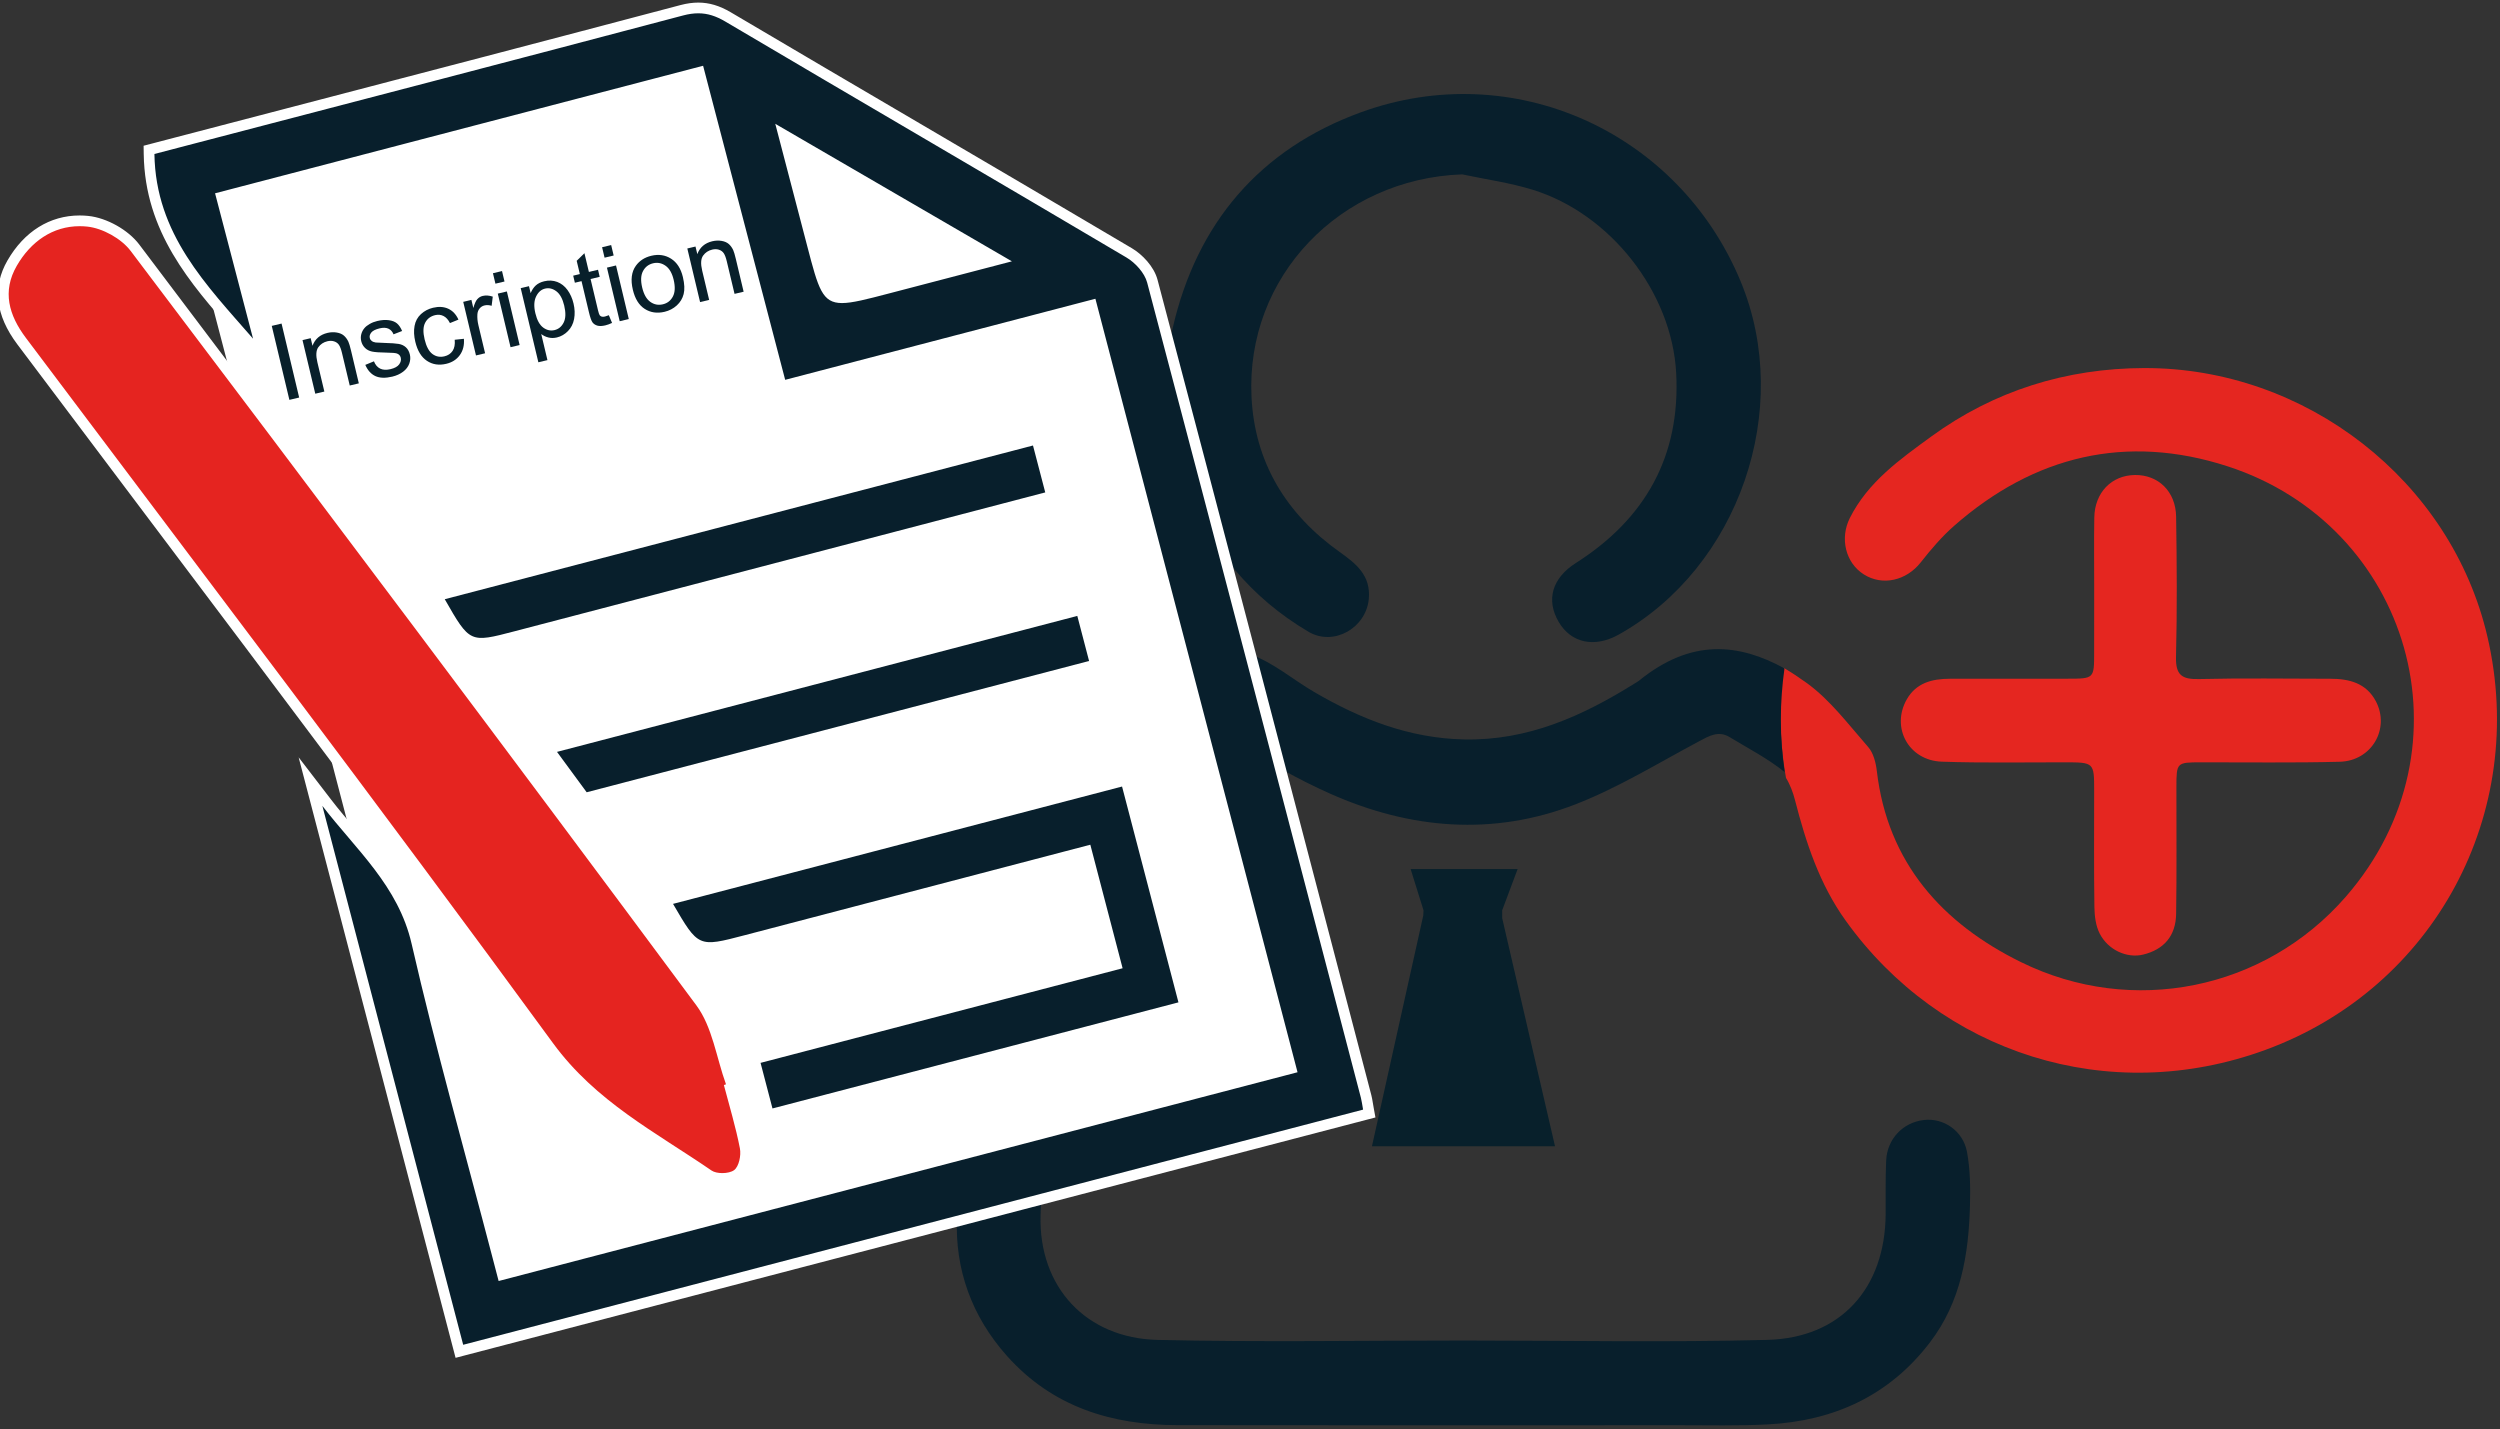 <?xml version="1.0" encoding="utf-8"?>
<!-- Generator: Adobe Illustrator 18.0.0, SVG Export Plug-In . SVG Version: 6.00 Build 0)  -->
<!DOCTYPE svg PUBLIC "-//W3C//DTD SVG 1.1//EN" "http://www.w3.org/Graphics/SVG/1.1/DTD/svg11.dtd">
<svg version="1.1" id="Calque_1" xmlns="http://www.w3.org/2000/svg" xmlns:xlink="http://www.w3.org/1999/xlink" x="0px" y="0px"
	 viewBox="0 0 219.25 125.333" enable-background="new 0 0 219.25 125.333" xml:space="preserve">
<rect x="0" y="0" width="219.25" height="125.333" fill="#333333" stroke="none"/>
<g>
	<g>
		<path fill="#081F2C" d="M128.231,15.292c-10.691,0.382-18.996,8.96-18.472,19.544c0.284,5.729,3.054,10.255,7.733,13.576
			c1.445,1.026,2.745,2.063,2.551,4.123c-0.241,2.543-3.078,4.173-5.286,2.871c-5.087-3-8.636-7.338-10.789-12.824
			c-1.767-4.503-2.188-9.188-1.113-13.852c2.115-9.172,7.64-15.655,16.493-18.88c13.366-4.868,27.857,1.7,33.304,14.821
			c4.65,11.202-0.144,25.092-10.695,30.985c-2.117,1.182-4.174,0.744-5.263-1.121c-1.12-1.918-0.585-3.829,1.514-5.163
			c6.103-3.881,9.177-9.392,8.794-16.649c-0.375-7.104-5.778-13.981-12.588-16.082C132.405,16.021,130.295,15.732,128.231,15.292z"
			/>
		<g>
			<path fill="#E52620" d="M183.661,51.604c0.002-2.075-0.027-4.15,0.01-6.224c0.038-2.185,1.511-3.694,3.556-3.722
				c2.049-0.028,3.585,1.435,3.619,3.655c0.063,4.098,0.092,8.199-0.01,12.296c-0.039,1.582,0.505,1.982,2.007,1.945
				c3.844-0.093,7.691-0.032,11.537-0.027c1.649,0.002,3.142,0.378,3.982,1.973c1.266,2.406-0.361,5.232-3.165,5.306
				c-4.046,0.106-8.096,0.041-12.144,0.049c-2.176,0.005-2.179,0.005-2.182,2.205c-0.005,3.694,0.033,7.389-0.024,11.082
				c-0.03,1.943-1.07,3.13-2.897,3.577c-1.392,0.341-3.062-0.382-3.81-1.85c-0.346-0.68-0.45-1.541-0.461-2.324
				c-0.048-3.39-0.021-6.781-0.021-10.171c0-2.518,0-2.514-2.595-2.519c-3.593-0.006-7.189,0.071-10.777-0.057
				c-2.9-0.104-4.461-2.993-3.067-5.454c0.825-1.456,2.223-1.812,3.76-1.816c3.441-0.009,6.882-0.004,10.323-0.005
				c2.357-0.001,2.356-0.001,2.355-2.303C183.658,55.348,183.659,53.476,183.661,51.604z"/>
			<path fill="#E52620" d="M218.15,55.849c-3.183-13.715-15.959-23.612-30.104-23.57c-6.842,0.02-13.164,1.98-18.709,6.028
				c-2.716,1.982-5.52,3.964-7.105,7.122c-0.895,1.782-0.381,3.93,1.225,4.946c1.641,1.038,3.728,0.546,4.985-1.047
				c0.896-1.137,1.85-2.261,2.934-3.213c7.015-6.155,15.105-8.097,23.972-5.224c15.998,5.182,21.807,24.613,10.386,37.744
				c-7.118,8.184-18.722,10.547-28.489,5.745c-6.898-3.391-11.705-8.702-12.648-16.772c-0.085-0.727-0.299-1.574-0.759-2.097
				c-1.721-1.961-3.334-4.138-5.418-5.635c-0.662-0.475-1.327-0.915-1.997-1.312c-0.18,1.363-0.276,2.753-0.276,4.166
				c0,1.874,0.172,3.706,0.485,5.491c0.367,0.595,0.627,1.31,0.794,1.962c0.96,3.742,2.156,7.367,4.431,10.543
				c8.326,11.627,23.055,16.412,36.865,11.333C213.471,86.635,221.744,71.337,218.15,55.849z"/>
		</g>
		<path fill="#081F2C" d="M168.733,98.222c-1.838,0.209-3.23,1.654-3.316,3.558c-0.071,1.567-0.033,3.138-0.045,4.707
			c-0.049,6.483-3.921,10.854-10.387,11.021c-8.853,0.228-17.716,0.057-26.575,0.056c-8.96-0.001-17.924,0.153-26.879-0.054
			c-6.293-0.145-10.455-4.649-10.273-10.944c0.152-5.249,0.568-10.503,1.132-15.726c0.653-6.043,2.095-11.932,4.631-17.485
			c1.571-3.439,3.62-6.546,7.204-8.266c1.573-0.755,2.977-0.911,4.631,0.197c2.458,1.646,5.082,3.109,7.785,4.313
			c7.015,3.125,14.292,3.75,21.516,0.945c3.771-1.464,7.274-3.628,10.864-5.539c0.887-0.472,1.694-0.95,2.665-0.361
			c1.631,0.99,3.351,1.877,4.824,3.064c-0.213-1.498-0.33-3.028-0.33-4.585c0-1.529,0.114-3.031,0.32-4.503
			c-3.988-2.186-8.156-2.659-12.744,1.064c-0.117,0.095-0.252,0.167-0.38,0.247c-4.597,2.869-9.388,5.042-15.002,4.917
			c-4.815-0.107-9.067-1.795-13.127-4.163c-1.869-1.09-3.582-2.585-5.579-3.289c-3.283-1.157-6.486-0.089-9.447,1.468
			c-4.484,2.358-7.32,6.26-9.485,10.681c-2.798,5.715-4.521,11.796-5.253,18.089c-0.741,6.37-1.284,12.777-1.556,19.184
			c-0.191,4.511,1.303,8.644,4.381,12.094c3.994,4.477,9.172,6.063,14.958,6.073c14.632,0.025,29.264,0.011,43.896,0.006
			c2.632-0.001,5.27,0.067,7.896-0.072c5.773-0.307,10.628-2.51,14.207-7.202c2.715-3.559,3.389-7.717,3.503-12.018
			c0.041-1.558,0.021-3.151-0.262-4.674C172.159,99.161,170.444,98.027,168.733,98.222z"/>
	</g>
	<g>
		<polygon fill="#FFFFFF" points="61.769,2.285 15.394,14.404 41.77,115.336 69.959,107.97 70.038,108.273 116.412,96.155 
			97.838,25.078 		"/>
		<g>
			<g>
				<path fill="#081F2C" d="M27.23,68.546l1.414,1.841c0.706,0.918,1.471,1.816,2.21,2.685c2.357,2.768,4.794,5.629,5.704,9.596
					c1.495,6.517,3.253,13.093,4.955,19.453c0.721,2.697,1.443,5.393,2.147,8.094l0.407,1.557l69.155-18.072l-17.49-66.925
					l-27.207,7.11L61.328,6.34L19.436,17.288l3.72,14.235l-1.316-1.514l-0.987-1.126c-3.775-4.293-7.679-8.732-7.778-15.372
					l-0.006-0.368l12.14-3.17c11.532-3.01,23.064-6.021,34.586-9.072c0.518-0.137,0.99-0.204,1.444-0.204
					c0.872,0,1.7,0.25,2.606,0.785c5.611,3.316,11.232,6.614,16.854,9.912c6.115,3.587,12.229,7.174,18.329,10.784
					c0.786,0.465,1.758,1.442,2.034,2.486c5.624,21.282,11.283,42.936,16.755,63.876l1.992,7.624
					c0.051,0.197,0.085,0.398,0.127,0.651l0.148,0.843l-79.796,20.852L27.23,68.546z M71.257,21.498
					c0.975,3.73,1.255,4.611,2.588,4.611l0,0c0.837,0,2.087-0.327,3.978-0.821l9.699-2.535L68.73,11.831L71.257,21.498z"/>
				<path fill="#FFFFFF" d="M61.239,1.167c0.811,0,1.552,0.238,2.366,0.719c11.713,6.923,23.474,13.766,35.183,20.696
					c0.781,0.462,1.595,1.356,1.818,2.201c6.295,23.821,12.517,47.661,18.747,71.499c0.073,0.281,0.107,0.572,0.19,1.031
					c-26.288,6.87-52.56,13.735-78.921,20.624c-4.129-15.8-8.24-31.532-12.351-47.263c2.954,3.844,6.663,7.019,7.828,12.099
					c2.119,9.244,4.711,18.379,7.105,27.56c0.163,0.627,0.327,1.253,0.526,2.012c23.438-6.125,46.666-12.195,70.064-18.309
					c-5.9-22.576-11.785-45.097-17.727-67.835c-8.962,2.342-17.963,4.694-27.207,7.11c-2.424-9.276-4.793-18.341-7.198-27.543
					c-14.366,3.754-28.489,7.445-42.801,11.185c1.126,4.308,2.229,8.528,3.332,12.749c-4.093-4.707-8.546-9.167-8.65-16.197
					c0.66-0.172,1.424-0.372,2.188-0.572c14.73-3.849,29.465-7.68,44.183-11.578C60.387,1.23,60.822,1.167,61.239,1.167
					 M73.845,26.579c0.898,0,2.171-0.333,4.1-0.838c3.581-0.937,7.162-1.872,10.799-2.822c-7.013-4.076-13.8-8.021-20.753-12.062
					c0.933,3.57,1.872,7.165,2.812,10.759C71.77,25.321,72.099,26.579,73.845,26.579 M61.239,0.227
					c-0.496,0-1.008,0.072-1.565,0.219c-11.537,3.055-23.279,6.12-34.634,9.084l-9.545,2.493l-1.943,0.508l-0.245,0.064
					l-0.713,0.186l0.011,0.737c0.102,6.812,4.063,11.317,7.895,15.674c0.329,0.375,0.659,0.749,0.986,1.126l2.633,3.028
					l-1.014-3.882l-1.832-7.011l-1.262-4.829l40.982-10.71l3.157,12.08l3.803,14.553l0.238,0.909l0.909-0.238l12.197-3.187
					l14.101-3.685l10.744,41.114l6.508,24.903l-28.803,7.527l-39.443,10.307l-0.288-1.102c-0.705-2.704-1.428-5.405-2.15-8.105
					c-1.699-6.353-3.457-12.922-4.948-19.428c-0.935-4.078-3.41-6.985-5.804-9.796c-0.736-0.864-1.496-1.757-2.195-2.666
					l-2.828-3.681l1.174,4.491l12.351,47.263l0.238,0.909l0.909-0.238l34.363-8.98l44.557-11.644l0.843-0.22l-0.156-0.857
					c-0.028-0.155-0.05-0.289-0.07-0.411c-0.044-0.268-0.081-0.481-0.135-0.69l-2.036-7.79
					c-5.458-20.887-11.102-42.484-16.712-63.711c-0.311-1.179-1.354-2.24-2.248-2.77c-6.108-3.615-12.331-7.266-18.35-10.796
					c-5.615-3.294-11.229-6.587-16.833-9.899C63.102,0.497,62.198,0.227,61.239,0.227L61.239,0.227z M73.844,25.639
					c-0.915,0-1.134-0.438-2.133-4.26l-2.241-8.574l8.65,5.028l8.179,4.754l-1.179,0.308l-7.414,1.938
					C75.915,25.301,74.622,25.639,73.844,25.639L73.844,25.639z"/>
			</g>
			<g>
				<path fill="#E52420" d="M63.349,103.352c-0.285,0-0.822-0.041-1.215-0.31c-1.034-0.71-2.083-1.389-3.129-2.066
					c-3.872-2.505-7.876-5.096-10.885-9.214C36.563,75.945,24.577,60.036,12.985,44.65c-3.701-4.912-7.401-9.823-11.094-14.74
					c-1.816-2.417-2.086-4.653-0.827-6.835c1.38-2.391,3.482-3.708,5.92-3.708c0.234,0,0.473,0.012,0.715,0.038
					c1.498,0.156,3.237,1.132,4.136,2.321c19.363,25.615,35.127,46.639,49.611,66.162c1.016,1.37,1.502,3.109,1.973,4.791
					c0.211,0.754,0.429,1.534,0.69,2.255l0.16,0.443l-0.221,0.079c0.101,0.378,0.204,0.755,0.307,1.132
					c0.359,1.313,0.731,2.672,0.995,4.037c0.147,0.763-0.097,1.922-0.683,2.366C64.24,103.317,63.603,103.352,63.349,103.352z"/>
				<path fill="#FFFFFF" d="M6.984,19.837c0.218,0,0.441,0.012,0.666,0.035c1.348,0.14,2.991,1.052,3.81,2.137
					C28.083,43.998,44.647,66.031,61.07,88.168c1.412,1.904,1.758,4.599,2.599,6.926c-0.061,0.022-0.122,0.044-0.184,0.066
					c0.483,1.849,1.043,3.683,1.405,5.555c0.117,0.607-0.082,1.582-0.505,1.902c-0.23,0.174-0.635,0.264-1.036,0.264
					c-0.365,0-0.726-0.075-0.95-0.228c-4.904-3.367-10.15-6.036-13.901-11.17C33.313,70.701,17.727,50.21,2.267,29.628
					c-1.5-1.998-2.085-4.084-0.795-6.318C2.702,21.178,4.628,19.837,6.984,19.837 M6.984,18.897c-2.612,0-4.859,1.4-6.327,3.943
					c-1.345,2.33-1.056,4.804,0.858,7.353c3.693,4.916,7.393,9.828,11.093,14.739C24.2,60.316,36.185,76.225,47.739,92.039
					c3.061,4.189,7.103,6.804,11.011,9.333c1.028,0.665,2.091,1.353,3.117,2.057c0.498,0.342,1.142,0.393,1.482,0.393
					c0.375,0,1.081-0.059,1.603-0.455c0.837-0.634,1.008-2.064,0.86-2.83c-0.267-1.384-0.642-2.752-1.004-4.075
					c-0.065-0.237-0.129-0.473-0.194-0.71l0.257-0.092l-0.32-0.885c-0.255-0.706-0.461-1.442-0.679-2.223
					c-0.482-1.723-0.98-3.505-2.048-4.944C47.34,68.084,31.575,47.06,12.211,21.442c-0.97-1.283-2.847-2.337-4.463-2.505
					C7.493,18.91,7.236,18.897,6.984,18.897L6.984,18.897z"/>
			</g>
			<path fill="#081F2C" d="M59.025,79.27c13.083-3.419,26.139-6.831,39.379-10.291c1.634,6.255,3.273,12.527,4.946,18.928
				c-11.833,3.092-23.665,6.184-35.604,9.304c-0.35-1.339-0.675-2.583-1.045-3.998c10.574-2.763,21.077-5.508,31.752-8.297
				c-0.942-3.605-1.841-7.046-2.831-10.834c-0.686,0.179-1.433,0.374-2.179,0.569c-9.387,2.458-18.774,4.915-28.16,7.374
				C61.245,83.083,61.246,83.085,59.025,79.27z"/>
			<path fill="#081F2C" d="M39.005,52.551c17.237-4.504,34.348-8.976,51.588-13.481c0.345,1.32,0.671,2.567,1.075,4.115
				c-0.64,0.167-1.32,0.345-1.999,0.522c-14.852,3.886-29.704,7.77-44.555,11.659C41.206,56.39,41.208,56.398,39.005,52.551z"/>
			<path fill="#081F2C" d="M51.452,69.482c-0.805-1.095-1.651-2.247-2.603-3.542c15.349-4.011,30.413-7.948,45.63-11.924
				c0.335,1.281,0.66,2.526,1.033,3.952C80.962,61.771,66.346,65.59,51.452,69.482z"/>
		</g>
	</g>
</g>
<polygon fill="#08202B" points="123.712,76.218 133.096,76.218 131.74,79.836 131.74,80.514 136.375,100.526 120.32,100.526 
	124.82,80.295 124.843,79.836 "/>
<g>
	<path fill="#08202B" d="M25.379,35.068l-1.545-6.488l0.859-0.204l1.544,6.488L25.379,35.068z"/>
	<path fill="#08202B" d="M27.649,34.528l-1.119-4.7l0.717-0.17l0.159,0.668c0.222-0.598,0.659-0.976,1.312-1.131
		c0.283-0.067,0.555-0.078,0.817-0.032c0.261,0.045,0.471,0.135,0.628,0.272c0.158,0.138,0.287,0.315,0.389,0.531
		c0.064,0.14,0.141,0.395,0.229,0.763l0.688,2.891l-0.797,0.189l-0.681-2.858c-0.078-0.325-0.166-0.56-0.267-0.707
		c-0.1-0.146-0.241-0.248-0.422-0.306c-0.18-0.059-0.377-0.061-0.589-0.011c-0.339,0.081-0.607,0.257-0.802,0.531
		c-0.194,0.275-0.221,0.712-0.077,1.314l0.611,2.567L27.649,34.528z"/>
	<path fill="#08202B" d="M32.037,32l0.758-0.312c0.119,0.305,0.3,0.518,0.542,0.639c0.242,0.12,0.544,0.136,0.907,0.049
		c0.366-0.087,0.62-0.225,0.761-0.417c0.141-0.191,0.188-0.388,0.141-0.588c-0.043-0.18-0.155-0.303-0.336-0.369
		c-0.126-0.045-0.419-0.07-0.879-0.076c-0.619-0.009-1.055-0.04-1.306-0.094c-0.251-0.055-0.458-0.162-0.62-0.326
		c-0.162-0.162-0.271-0.358-0.325-0.588c-0.05-0.209-0.048-0.415,0.006-0.616c0.054-0.202,0.148-0.38,0.286-0.538
		c0.102-0.121,0.252-0.239,0.451-0.353c0.198-0.116,0.42-0.202,0.665-0.26c0.369-0.088,0.706-0.111,1.01-0.071
		c0.304,0.04,0.544,0.135,0.72,0.284c0.176,0.15,0.325,0.371,0.448,0.664l-0.753,0.292c-0.094-0.234-0.241-0.397-0.442-0.493
		c-0.202-0.095-0.458-0.106-0.768-0.033c-0.366,0.087-0.612,0.21-0.74,0.367c-0.127,0.159-0.172,0.319-0.133,0.481
		c0.024,0.103,0.079,0.188,0.164,0.255c0.084,0.07,0.204,0.118,0.355,0.14c0.087,0.01,0.338,0.022,0.753,0.036
		c0.599,0.016,1.021,0.045,1.267,0.089c0.246,0.042,0.454,0.141,0.624,0.293c0.17,0.153,0.288,0.365,0.352,0.636
		c0.063,0.266,0.046,0.533-0.053,0.805c-0.099,0.271-0.279,0.506-0.541,0.704c-0.262,0.199-0.577,0.342-0.945,0.43
		c-0.611,0.145-1.107,0.128-1.487-0.048C32.538,32.805,32.244,32.478,32.037,32z"/>
	<path fill="#08202B" d="M39.878,29.797l0.807-0.085c0.043,0.561-0.075,1.035-0.355,1.425c-0.28,0.389-0.676,0.646-1.19,0.768
		c-0.643,0.153-1.21,0.066-1.701-0.262c-0.491-0.328-0.83-0.884-1.017-1.669c-0.121-0.507-0.143-0.97-0.065-1.391
		c0.077-0.421,0.265-0.767,0.564-1.04c0.298-0.272,0.65-0.457,1.054-0.553c0.51-0.122,0.958-0.091,1.345,0.089
		c0.386,0.181,0.681,0.497,0.886,0.951l-0.746,0.304c-0.148-0.298-0.336-0.504-0.561-0.619c-0.226-0.115-0.471-0.141-0.736-0.078
		c-0.401,0.096-0.693,0.317-0.875,0.665c-0.183,0.347-0.2,0.833-0.051,1.455c0.15,0.631,0.38,1.061,0.69,1.291
		c0.311,0.229,0.66,0.295,1.049,0.202c0.313-0.074,0.551-0.232,0.715-0.473C39.854,30.535,39.917,30.208,39.878,29.797z"/>
	<path fill="#08202B" d="M41.744,31.172l-1.119-4.7l0.717-0.171l0.17,0.713c0.104-0.377,0.22-0.636,0.35-0.78
		c0.129-0.143,0.288-0.238,0.473-0.282c0.269-0.064,0.562-0.043,0.88,0.062l-0.098,0.804c-0.223-0.068-0.431-0.079-0.626-0.032
		c-0.174,0.041-0.317,0.13-0.431,0.268s-0.178,0.307-0.193,0.507c-0.021,0.304,0.009,0.625,0.089,0.96l0.586,2.461L41.744,31.172z"
		/>
	<path fill="#08202B" d="M43.449,24.878l-0.218-0.916l0.796-0.19l0.218,0.916L43.449,24.878z M44.775,30.45l-1.119-4.7l0.796-0.19
		l1.119,4.7L44.775,30.45z"/>
	<path fill="#08202B" d="M47.214,31.772l-1.548-6.501l0.726-0.173l0.146,0.611c0.114-0.28,0.265-0.506,0.451-0.676
		c0.187-0.17,0.434-0.293,0.741-0.366c0.401-0.096,0.78-0.077,1.136,0.057c0.356,0.135,0.657,0.37,0.903,0.708
		c0.246,0.34,0.423,0.733,0.529,1.182c0.115,0.48,0.131,0.935,0.051,1.36c-0.081,0.427-0.262,0.781-0.542,1.064
		c-0.28,0.285-0.602,0.469-0.965,0.556c-0.266,0.063-0.517,0.063-0.755,0.001c-0.237-0.061-0.444-0.161-0.62-0.3l0.544,2.287
		L47.214,31.772z M46.952,27.475c0.145,0.605,0.374,1.023,0.688,1.254c0.313,0.231,0.644,0.304,0.992,0.221
		c0.354-0.084,0.622-0.305,0.803-0.665c0.181-0.36,0.196-0.854,0.047-1.482c-0.143-0.599-0.372-1.018-0.689-1.257
		c-0.317-0.239-0.647-0.318-0.989-0.237c-0.339,0.081-0.602,0.312-0.787,0.691C46.83,26.38,46.809,26.872,46.952,27.475z"/>
	<path fill="#08202B" d="M53.395,27.644l0.283,0.677c-0.213,0.1-0.408,0.171-0.586,0.213c-0.288,0.069-0.523,0.076-0.705,0.023
		c-0.181-0.054-0.322-0.147-0.422-0.281c-0.101-0.134-0.207-0.439-0.321-0.917L51,24.656l-0.584,0.139l-0.147-0.62l0.584-0.139
		l-0.277-1.163l0.679-0.667l0.391,1.642l0.801-0.19l0.147,0.62l-0.801,0.19l0.654,2.748c0.054,0.227,0.103,0.37,0.146,0.428
		c0.043,0.058,0.102,0.1,0.174,0.123s0.168,0.021,0.286-0.007C53.142,27.737,53.256,27.7,53.395,27.644z"/>
	<path fill="#08202B" d="M53.021,22.598l-0.218-0.916l0.796-0.19l0.218,0.916L53.021,22.598z M54.348,28.171l-1.119-4.7l0.796-0.19
		l1.119,4.7L54.348,28.171z"/>
	<path fill="#08202B" d="M55.501,25.412c-0.208-0.87-0.119-1.572,0.265-2.106c0.321-0.445,0.773-0.736,1.354-0.875
		c0.646-0.154,1.225-0.067,1.736,0.258c0.51,0.325,0.855,0.861,1.033,1.608c0.144,0.604,0.167,1.102,0.067,1.492
		c-0.099,0.39-0.299,0.721-0.6,0.996c-0.301,0.274-0.657,0.461-1.067,0.559c-0.657,0.157-1.239,0.072-1.745-0.253
		C56.037,26.766,55.69,26.206,55.501,25.412z M56.319,25.217c0.144,0.603,0.382,1.021,0.716,1.259
		c0.334,0.237,0.7,0.307,1.098,0.212c0.396-0.094,0.689-0.322,0.88-0.686c0.191-0.364,0.212-0.853,0.066-1.47
		c-0.139-0.581-0.375-0.99-0.711-1.226c-0.335-0.237-0.699-0.309-1.092-0.216c-0.397,0.095-0.693,0.323-0.885,0.685
		C56.2,24.134,56.177,24.616,56.319,25.217z"/>
	<path fill="#08202B" d="M61.397,26.492l-1.119-4.7l0.717-0.171l0.159,0.668c0.223-0.598,0.66-0.975,1.312-1.13
		c0.283-0.067,0.556-0.078,0.817-0.033s0.472,0.136,0.629,0.272c0.157,0.138,0.286,0.314,0.388,0.531
		c0.064,0.14,0.14,0.395,0.228,0.763l0.688,2.891l-0.797,0.189l-0.681-2.858c-0.077-0.325-0.166-0.56-0.267-0.707
		c-0.1-0.146-0.24-0.248-0.421-0.307c-0.181-0.058-0.377-0.061-0.59-0.01c-0.339,0.081-0.606,0.257-0.801,0.531
		c-0.195,0.275-0.222,0.712-0.078,1.314l0.611,2.567L61.397,26.492z"/>
</g>
<g>
</g>
<g>
</g>
<g>
</g>
<g>
</g>
<g>
</g>
<g>
</g>
</svg>
